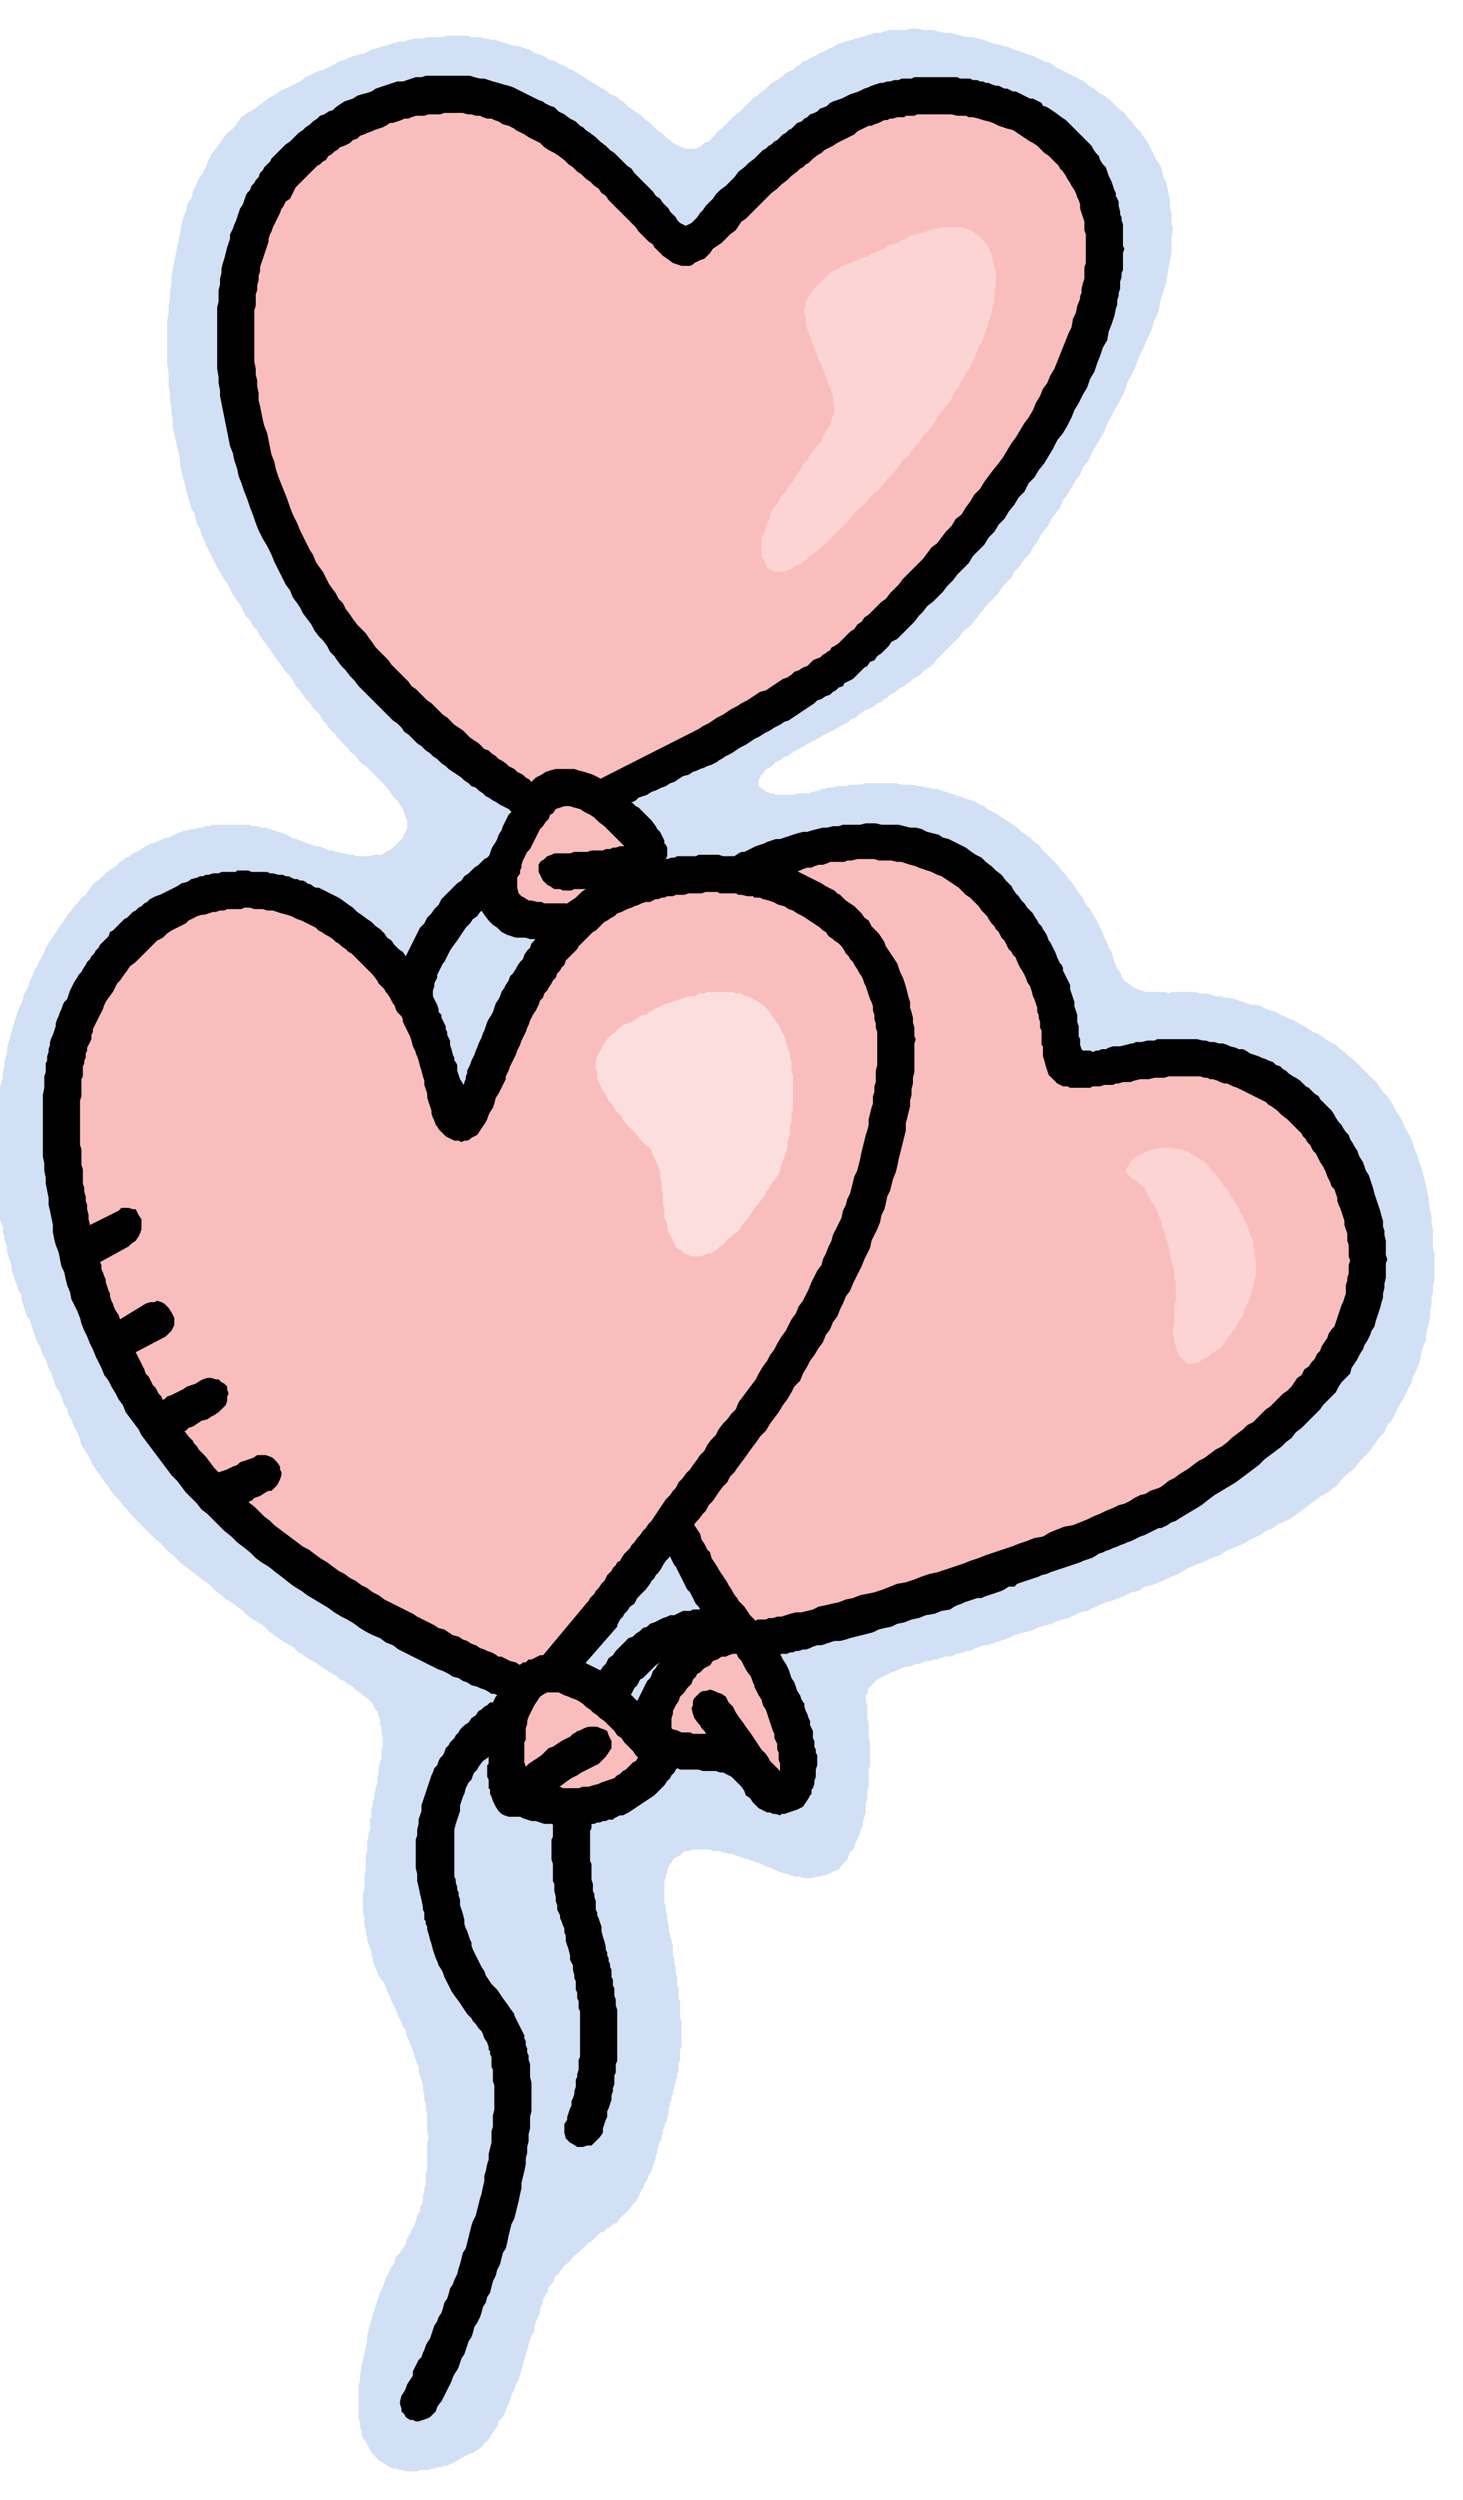 <svg xmlns="http://www.w3.org/2000/svg" width="162.218" height="277.069" fill-rule="evenodd" stroke-linecap="round" preserveAspectRatio="none" viewBox="0 0 1024 1749"><style>.pen1{stroke:none}.brush2{fill:#fabdbd}.brush3{fill:#000}.brush4{fill:#fcd4d4}</style><path d="m81 606 2-2 1-1 2-1 2-2 3-1 2-2 3-1 3-2 3-2 4-2 4-1 2-1 2-1 2-1h2l2-1 2-1 2-1 3-1 2-1h2l3-1h2l3-1h2l3-1h2l3-1h25l3 1h3l3 1h3l3 1 3 1 3 1 3 1 3 1 3 2 3 1 3 1 3 1 2 1 3 1 3 1h2l3 1 2 1 3 1h2l2 1h2l2 1h3l2 1h3l3 1h9l3-1h5l2-1 1-1 2-1 2-1 2-2 2-2 2-2 2-2 1-3 1-1 1-3v-5l-1-2-1-3-1-3-2-3-2-3-3-3-2-3-2-3-3-3-3-3-2-2-3-3-2-2-2-2-3-2-2-2-2-3-2-2-2-1-1-2-2-2-2-2-2-2-2-2-1-2-3-3-2-2-2-3-2-2-2-4-2-2-3-3-2-3-3-3-2-3-2-3-3-3-2-4-2-3-3-3-2-3-3-4-2-3-3-4-2-3-3-4-3-4-2-4-3-3-2-4-3-3-2-4-2-4-3-4-2-3-2-4-2-4-3-4-2-4-2-3-2-4-2-4-2-4-2-4-1-3-2-4-1-4-2-3-1-4-1-4-2-3-1-4-1-3-1-4-1-3-1-5-1-3-1-4-1-5v-4l-1-4-1-5-1-4-1-4-1-5v-5l-1-5v-4l-1-5v-5l-1-5v-10l-1-5v-31l1-5v-5l1-5v-5l1-5v-6l1-5 1-5 1-5 1-5 1-5 1-5 1-5 1-5 2-5 1-5 3-4 1-5 2-4 2-5 3-4 2-4 2-5 2-4 3-4 3-4 2-3 3-4 4-3 3-4 3-4 4-3 4-2 4-3 4-3 4-3 4-2 4-3 5-2 4-2 4-2 4-3 4-2 4-2 4-1 4-2 4-2 3-2 4-1 4-2 3-1 4-1 4-1 3-2 4-1 3-1 4-1 3-1 3-1 4-1h3l3-1 4-1h6l3-1h10l3-1h15l3 1h6l3 1h2l3 1h3l3 1 3 1 3 1 3 1h3l3 1 3 1 3 1 3 2 3 1 3 1 2 1 3 2 4 1 3 2 3 1 3 2 3 1 3 2 3 2 2 1 3 2 3 2 2 1 3 2 2 1 3 2 2 2 3 1 2 1 2 2 2 1 2 2 2 2 2 1 4 3 3 2 3 3 3 2 3 3 2 2 3 2 2 2 2 2 2 1 2 2 2 1 4 2 3 1h7l2-1 2-1 2-2 3-1 2-2 2-2 2-3 3-2 3-3 3-3 2-2 1-1 2-2 2-1 2-2 2-2 2-2 2-2 2-2 2-1 2-2 3-2 2-2 2-2 3-2 2-1 3-2 2-2 3-2 3-1 2-2 3-2 2-2 3-1 3-2 3-1 3-2 3-1 3-2 3-1 3-2 3-1 3-1 4-1 3-1 4-1 3-1 3-1 3-1h4l3-1 4-1h11l4-1h4l4 1h7l4 1 4 1h4l4 1 4 1 4 1h4l4 1 4 1 5 2 4 1 4 1 4 1 4 2 4 1 5 2 4 1 4 2 4 2 4 1 4 3 4 2 4 2 4 2 4 2 4 2 3 3 4 2 3 3 4 2 4 3 3 3 3 3 4 3 2 3 3 3 3 4 3 3 2 3 3 4 2 4 2 4 2 4 2 3 2 4 1 5 2 4 1 4 1 5 1 5v4l1 5v5l1 5-1 6v10l-1 6-1 5-1 6-1 6-2 6-2 6-1 7-3 6-2 7-3 6-3 7-3 6-2 6-3 6-3 6-2 6-3 6-3 5-3 6-3 5-2 6-3 5-3 5-3 5-2 5-4 5-2 5-3 4-3 5-3 5-3 4-2 5-3 4-3 4-2 4-3 4-3 4-2 4-3 4-2 4-3 3-3 4-2 3-3 3-2 4-3 3-3 3-2 3-2 3-3 3-2 2-3 3-2 3-2 2-2 3-2 2-2 3-2 2-3 2-2 2-1 2-2 2-2 2-2 2-2 2-3 3-3 3-3 3-2 3-3 2-3 2-3 3-3 2-2 1-2 2-2 1-2 2-2 1-2 1-2 2-2 1-2 1-2 2-2 1-2 2-3 1-2 2-2 1-2 1-3 1-2 2-2 1-2 2-3 1-2 2-2 1-2 1-2 1-3 2-2 1-2 1-2 1-2 1-2 1-3 2-2 1-2 1-2 1-2 1-3 2-4 2-3 2-3 2-3 1-2 2-3 1-2 2-1 1-1 1-3 1-1 2-2 2-1 2-1 2v3l1 2 2 1 2 2h1l2 1h2l2 1h12l3-1h8l3-1 4-1 2-1h2l2-1h4l3-1h6l3-1h7l3-1h23l3 1h8l3 1h3l3 1h2l4 1h2l3 1 3 1 3 1 3 1 3 1 3 1 3 1 3 1 3 1 3 2 3 1 2 2 4 2 2 1 3 2 3 2 3 2 3 2 3 2 3 3 3 2 3 2 3 3 3 2 3 4 3 3 3 3 2 2 3 3 2 3 3 3 2 3 2 2 2 3 2 3 2 3 2 2 1 3 2 3 2 2 1 2 1 2 2 3 1 2 1 2 1 2 1 2 1 2 1 3 1 2 1 2 1 3 2 3 1 4 1 3 1 2 1 3 2 2 1 3 1 2 2 2 2 1 2 2 2 1 2 1 3 1 3 1h14l2 1 2-1h16l4 1h5l3 1 3 1h3l3 1h3l4 1 3 1 3 1 3 1 3 1h4l3 1 3 2 4 1 3 1 3 2 3 1 4 2 3 1 3 2 4 2 3 2 3 2 3 1 3 2 3 2 3 2 4 2 3 3 3 2 2 2 4 3 2 2 3 3 3 3 3 3 3 3 3 3 2 3 2 3 3 3 2 3 2 3 2 4 2 3 3 5 1 3 2 4 2 3 2 5 1 4 2 4 1 4 2 5 1 4 1 4 1 4 1 5 1 4v4l1 5 1 4v4l1 5v13l1 5v17l-1 5v4l-1 4v5l-1 4v4l-1 5-1 4-1 4v4l-2 4-1 4-1 5-1 4-2 4-2 4-1 4-2 4-2 4-2 4-2 3-2 4-2 4-2 4-3 3-2 5-3 3-3 4-2 3-3 4-3 3-3 3-3 4-3 3-4 3-3 3-3 4-4 3-4 3-4 2-4 3-4 3-4 3-4 3-4 3-4 2-5 2-4 3-5 2-4 3-5 2-5 3-4 2-5 2-5 2-4 3-6 2-4 2-5 2-5 2-4 2-5 3-5 2-4 2-5 2-5 2-5 1-4 3-5 1-4 2-5 2-5 2-4 1-5 2-4 2-4 2-5 1-4 2-4 2-4 1-4 1-4 2-4 1-4 1-4 2-3 1-4 1-4 1-3 1-4 2-3 1-3 1-3 1-3 1-3 1h-3l-2 1-3 1-2 1-2 1h-3l-1 1h-2l-2 1h-2l-1 1-3 1h-4l-2 1h-2l-1 1h-3l-2 1h-3l-2 1-2 1h-3l-2 1-3 1h-2l-3 1-2 1-2 1-3 1-2 1-2 1-2 1-2 1-2 1-2 2-1 1-3 3-1 4-1 1v4l1 3v9l1 3v11l1 3v16l-1 3v12l-1 3v6l-1 3v6l-1 3-1 3v3l-1 2-1 3-1 3-1 2-1 2-1 3-1 2-2 2-1 2-1 3-3 3-3 4-3 1-2 1-2 1-2 1h-2l-3 1h-2l-3 1h-5l-3-1h-3l-3-1-3-1-4-1-3-1-4-2-3-1-4-2-3-1-3-1-3-1-3-1-3-1-3-1-2-1h-3l-2-1h-2l-3-1h-4l-2-1h-12l-3 1h-2l-2 1-2 2-2 1-2 1-1 1-1 2-1 1-1 2-1 2v2l-1 2v1l-1 3v15l1 3v3l1 3v3l1 4v3l1 3v2l1 2v2l1 2v7l1 2v4l1 2v5l1 2v6l1 2v7l1 2v12l1 2v18l-1 2v7l-1 2v6l-1 2v2l-1 2v2l-1 2v2l-1 2v2l-1 2v2l-1 2v2l-1 2v4l-1 2v2l-1 2-1 2v2l-1 1v2l-1 3v2l-1 1-1 2v2l-1 2v2l-1 2v2l-1 2-1 3-1 4-2 3-1 3-2 3-1 3-2 3-1 3-2 3-2 2-2 3-2 2-2 2-2 2-2 2-1 2-3 1-2 2-2 1-2 2-3 1-2 2-2 2-2 2-2 1-2 2-2 2-2 2-4 3-3 4-4 3-3 4-1 2-2 1-1 2-1 3-3 3-1 4-1 1-1 2-1 2v2l-1 2-1 2v2l-1 3-1 2-1 3-1 3v3l-2 3-1 3-1 3-1 4-1 3-1 4-1 3-1 4-1 3-1 4-2 3-1 4-2 3-1 4-1 3-2 4-1 3-2 3-2 2-1 4-2 2-2 3-1 2-2 3-2 1-2 3-3 2-3 2-3 1-4 2-3 2-4 2-2 1-2 1h-2l-2 1h-3l-2 1h-2l-2 1h-6l-2 1h-8l-2-1h-2l-3-1h-2l-2-1-2-1-1-1-2-1-3-2-3-3-2-2-1-2-1-2-1-2-1-2-2-2-1-3v-2l-1-3v-3l-1-3v-23l1-4v-4l1-5 1-5 1-4 1-5 1-4v-4l1-4 1-4 1-3 1-4 1-3 1-3 1-3 1-3 1-3 1-2 1-2 1-3 1-3 1-2 1-2 1-2 1-2 1-1 1-2 1-4 3-3 2-3 2-3 1-4 2-3 1-3 2-3 1-3 1-4 1-2 1-1v-3l1-1 1-3v-4l1-2v-3l1-3v-8l1-3v-18l1-3-1-5v-12l-1-4v-3l-1-3v-4l-1-3v-3l-1-4-1-3-1-3v-3l-1-2-1-3-1-3-1-3-1-3-1-2-1-3-1-2-1-3v-2l-2-2-1-3-1-2-1-2-1-3-1-2-1-2-1-2-1-2-1-3-1-2-1-2-1-3-1-2-1-2-2-2-1-2-1-2-1-3-1-2-1-3v-2l-1-2v-2l-1-3-1-3-1-2v-3l-1-3v-2l-1-3v-6l-1-3v-13l1-3v-10l1-4v-10l1-3v-7l1-3v-3l1-2v-7l1-2v-6l1-2v-3l1-2v-3l1-3v-2l1-2v-5l1-2v-5l1-2v-2l1-1v-7l1-2v-6l-1-4v-3l-1-3v-3l-1-3-1-3-2-2-1-3-2-2-2-2-3-2-2-2-2-1-1-1-2-2-2-1-2-1-2-2-3-1-2-2-3-2-2-1-3-2-3-2-3-2-3-2-4-2-2-2-4-2-3-3-3-2-4-2-4-3-3-2-4-3-3-3-4-3-4-2-4-3-3-3-4-3-4-3-4-2-3-3-4-3-4-4-4-3-4-3-4-3-4-3-4-3-3-3-4-4-4-3-3-4-4-3-4-4-3-3-3-3-3-3-4-4-3-4-3-3-3-4-3-3-3-4-2-3-3-4-2-3-3-4-2-3-2-4-2-4-2-3-2-3-1-4-1-3-2-4-2-4-1-3-2-3-1-4-2-3-1-3-1-3-2-4-2-3-1-3-1-3-1-3-2-4-1-3-1-3-2-3-1-3-1-3-2-3-1-3-1-3-1-3-1-3-1-3-2-3-1-3-1-3-1-3-1-3v-3l-2-3-1-3-1-3-1-3-1-3-1-3v-3l-1-3-1-3-1-3v-3l-1-3-1-3v-2l-1-3v-3l-1-3-1-3v-92l1-4 1-3v-4l1-4v-3l1-3 1-4v-3l1-4 1-3 1-4 1-3 1-4 1-3 1-3 1-3 2-4 1-3 1-4 2-3 1-3 1-3 2-4 1-3 2-3 1-3 2-3 2-4 1-3 2-3 2-3 2-3 2-3 2-3 2-3 2-3 2-3 2-2 2-3 3-3 2-3 3-2 2-3 2-3 3-3 3-2 2-2 3-3 3-2 3-2z" class="pen1" style="fill:#d1e0f5"/><path d="m552 1253-41-25-48-5-7-27 46-54 5-13-37-62 91-136v-1h1v-2l2-1 1-3 2-3 1-3 3-3 1-2 1-2 1-2 1-3 1-2 2-2 1-2 1-3 1-3 2-2 1-3 2-2 1-4 2-2 1-3 2-3 1-3 2-3 1-3 1-3 1-4 2-3 1-3 2-3 1-4 1-3 2-3 1-3 1-4 1-3 1-3 2-3 1-4 1-4 1-3 1-3v-4l1-3 1-3 1-4v-3l1-3v-3l1-3v-9l1-3-1-3v-22l-1-3v-9l-1-3v-3l-1-3v-6l-1-4-1-3v-3l-1-3v-3l-1-3v-3l-1-3-1-3-1-2-1-3-1-3-1-3-1-3-1-2-1-3-2-2-1-3-1-3-2-2-1-3-2-2-1-2-2-3-2-2-1-3-2-2-2-2-2-2-2-2-2-2-2-2-2-2-3-1-2-2-3-2-2-1-3-2-2-1-3-2-3-1-3-1-3-1-3-1-3-1-3-1h-3l-2-15 1-1h1l2-1 3-1h3l2-1h1l2-1h5l2-1h2l3-1h2l3-1 2-1h6l3-1h6l3-1h13l3-1h25l3 1h7l3 1 3 1 4 1h2l4 1 3 1 3 1 2 1 3 1 3 1 3 2 2 1 2 2 3 1 3 2 2 2 2 2 2 2 2 3 2 2 2 2 2 3 2 2 1 2 2 2 1 3 2 3 1 2 2 2 2 2 1 3 2 3 1 2 1 2 2 3 1 2 2 3 1 2 1 2 1 2 1 3 1 2 1 3 1 2 1 2 1 2 1 3 1 2 1 2 1 2 1 2v2l1 2 1 2 1 2v2l1 2v1l1 3 1 3 1 3 1 2 1 3v5l1 2v1l1 2v1l16 21 68-9h3l2 1h3l4 1h2l2 1h2l2 1 2 1h3l2 1 3 1 3 1 2 1 4 1 3 1 2 1 3 1 3 2 4 2 3 1 3 2 3 1 3 2 3 2 3 2 3 2 3 2 3 2 3 2 3 3 3 2 3 3 3 3 2 2 3 3 2 3 3 4 2 3 3 3 2 4 2 3 2 4 2 4 1 4 2 4 1 4 2 5 1 4 1 4 1 5 1 5v6l1 5v11l-1 5v6l-1 5-1 5-1 5-2 6-1 5-2 5-2 4-2 5-2 5-2 5-3 4-2 4-3 5-3 5-3 4-3 4-3 4-3 4-4 4-3 4-3 3-4 4-4 4-3 3-4 3-3 4-4 3-4 3-4 4-3 3-4 3-4 2-4 3-3 3-4 2-3 3-4 2-4 3-3 2-4 2-3 2-3 2-3 2-3 2-3 1-3 2-3 2-2 1-3 1-2 1-3 1-2 1-2 1-1 1-3 2-2 1-1 1h-1l-227 75-39 15 21 52 9 36-7 12z" class="pen1 brush2"/><path d="m968 854-1-3-1-4-1-3-1-3-1-3-1-3-1-4-1-3-1-3-1-3-2-3-1-3-1-3-2-3-1-2-1-3-2-3-1-2-2-3-1-3-2-2-2-3-1-2-2-2-2-3-1-2-2-3-2-2-2-2-2-2-2-2-1-2-3-2-2-2-2-2-2-1-2-2-2-2-3-2-2-1-3-2-2-2-2-1-2-2-3-1-2-2-3-1-2-1-3-1-2-1-3-1-3-1-3-2-2-1h-3l-2-1-4-1-2-1-3-1h-3l-3-1h-3l-3-1h-2l-4-1h-28l-2 1h-5l-4 1h-4l-2 1h-1l-4 1-4 1h-5l-3 1-2 1h-3l-2 1h-2l-2 1-2-1h-5l-1-1-1-3v-4l-1-2v-7l-1-3v-5l-1-3-1-3v-3l-1-3-1-3-1-3v-3l-1-2-1-2-1-2-1-2-1-2v-2l-1-2-1-1-1-2-1-2-1-3-1-2-1-2-1-2-1-2-1-1-1-3-1-2-2-3-1-2-2-2-1-2-2-3-1-2-2-2-2-2-2-3-2-2-2-3-2-2-2-3-1-2-4-4-3-4-4-3-3-3-4-3-3-3-4-2-3-2-4-3-4-2-4-2-4-2-4-1-3-2-4-1-4-1-4-2-4-1h-4l-4-1-4-1h-12l-4-1h-7l-4 1h-12l-3 1h-4l-4 1h-3l-4 1-4 1-3 1h-3l-4 1-3 1-3 1-3 1-3 1h-3l-3 1-3 1-2 1-3 1-3 1-2 1-2 1-2 1-2 1h-2l-2 1-3 2-3 1-2 1-1 1 18 20 1-1h2l2-1 3-1 3-2 3-2h2l2-1 2-1h3l2-1 2-1 2-1h2l3-1 2-1 3-1h3l2-1 3-1h3l3-1 2-1h10l2-1h3l4-1h12l3 1h9l4 1h3l3 1 3 1 4 1 2 1 3 1 3 1 3 1 4 2 3 1 3 2 3 2 3 2 3 2 2 2 3 3 3 2 3 3 3 3 2 3 2 2 2 2 1 2 2 3 2 2 1 2 2 2 1 2 1 2 2 2 1 2 1 2 1 2 2 2 1 2 2 2 1 3 2 4 2 3 2 4 1 3 2 3 1 3 1 4 1 2 1 3 1 3v3l1 2v2l1 3v4l1 2v10l1 1v7l1 3 1 4 1 3 1 3 2 2 3 3 1 1 2 1 2 1h3l2 1h14l2-1h5l3-1h6l2-1h2l3-1h5l3-1 4-1h6l4-1h7l3-1h22l3 1h2l2 1h2l3 1 2 1 3 1h2l2 1 2 1 3 1 2 1 2 1 2 1 2 1 2 1 2 1 2 1 2 1 2 1 2 1 2 2 2 1 4 3 3 3 4 3 4 4 3 3 3 3 1 2 2 2 1 2 2 2 1 2 1 2 2 2 1 2 1 2 1 2 2 3 1 2 1 2 1 3 1 2 1 2 1 3 2 2 1 3 1 3v2l1 3 1 2 1 3 1 3 1 3v3l1 3 1 3v5l1 3v8l1 3-1 3v6l-1 3v2l-1 3v6l-1 3-1 3-1 2-1 3-1 3-1 3-1 3-1 3-2 2-2 3-1 3-2 3-2 3-1 3-2 2-2 4-2 2-2 3-3 2-2 4-3 2-2 3-2 3-3 3-3 2-3 3-3 3-3 3-3 2-3 3-3 3-3 3-4 2-3 3-4 3-4 3-3 3-4 3-4 2-4 3-4 3-4 2-4 3-4 3-5 3-4 3-4 2-5 4-2 1-3 1-3 1-3 2-4 1-4 2-3 2-4 2-4 1-4 2-5 2-4 2-5 2-4 2-5 2-5 2-6 1-5 2-5 2-5 3-6 1-5 2-6 2-5 2-6 2-6 2-6 2-5 2-6 2-5 2-6 2-6 2-6 2-5 1-6 2-5 2-6 2-6 1-5 2-5 2-6 2-5 1-5 1-5 2-5 1-5 2-5 1-4 1-5 1-4 2-4 1-4 1h-4l-4 1-3 1-3 1h-3l-3 1h-3l-2 1h-6l-1 1-2-2-2-2-2-3-2-3-2-2-2-2-1-2-1-1-2-3-1-2-2-3-1-2-2-3-2-3-2-3-1-2-2-3-2-3-1-4-2-2-2-4-2-3-1-4-2-3-2-3-1-3-2-3-1-4-23 11 1 3 1 2 1 4 2 3 1 3 3 4 1 2 1 2 1 2 1 2 1 1 1 2 1 2 1 2 1 2 1 2 1 2 1 2 1 2 2 2 1 2 1 2 1 2 1 2 2 2 1 2h-5l-2 1h-5l-2 1-2 1-2 1h-3l-2 1-3 1-2 1-2 1-2 1-3 1-2 2-3 1-2 2-3 2-2 2-3 1-2 2-3 3-2 2-2 2-2 3-3 2-2 4-2 2-2 3-2 3-2 4-2 3-1 2-2 3-1 3-2 2-1 3-1 3-1 3-1 3-1 3-1 2-1 3-2 3-1 3v3l-1 3-1 2-1 3-1 3v3l-1 2v3l-1 3v3l-1 3v2l-1 3v3l-1 3v8l-1 3v2l-1 2v13l-1 2v14l1 3v12l1 2v5l1 4v3l1 3v3l1 2 1 2v2l1 2 1 3 1 2v3l1 2v4l1 3 1 3 1 4v3l1 2 1 2v3l1 4v2l1 2v6l1 2v4l1 2v5l1 2v32l-1 2v7l-1 3v2l-1 2v5l-1 3v2l-1 3-1 2v3l-1 2-1 3-1 3v2l-2 3v6l1 4 1 1 2 2 2 1 3 2h4l3-1h3l2-2 2-2 2-2 2-3v-3l1-3 1-3 1-2v-4l1-2 1-3 1-3v-3l1-3v-2l1-3v-6l1-2v-6l1-2v-36l-1-3v-4l-1-3v-5l-1-2v-4l-1-2v-5l-1-2v-2l-1-2v-2l-1-2v-2l-1-2v-2l-1-4-1-3-1-4v-3l-1-3-1-3-1-2v-2l-1-2v-6l-1-3v-2l-1-2v-5l-1-3v-11l-1-2v-21l1-2v-7l1-2v-10l1-2v-5l1-3v-2l1-3v-2l1-3v-3l1-2 1-3 1-2v-3l1-2 1-3 1-2 1-3 1-2 1-3 1-3 1-2 1-3 1-3 1-2 1-3 2-2 1-2 2-3 1-2 2-2 1-2 1-2 2-2 1-2 1-2 2-1 3-3 3-3 3-3 3-2-2 2-1 2-2 2-1 3-1 2-2 2-1 2-1 2-1 2-1 2-1 2-1 2-1 2v2l-1 2v2l-1 3-1 3v10l1 3 1 3 2 3 1 2 1 2 2 2 2 2 2 1 2 2 3 1 3 2h2l4 1h1l2 1h2l2 1h13l3 1h9l3 1h2l2 1 2 1 2 1 2 2 3 3 2 2 2 3 1 3 3 2 2 3 3 3 1 1 2 1 2 1 2 1h2l2 1h2l3 1 1-1 1-1 1-1v-10l-1-2-1-3v-3l-1-2-1-2-1-3-1-1-1-2-1-2-1-2-2-2-2-2-2-3-2-2-2-2-3-2-3-2-3-2-3-1h-2l-2-1h-1l-3-1-2-1h-6l-3-1h-14l-2-1h-6l-2-1-3-1h-1l-1-1v-7l1-3v-2l1-2 1-2 2-3 1-3 3-3 2-3 3-3 1-3 2-2 1-2 2-1 3-3 4-2 2-3 3-1 3-2h3l2-1 3-1h3l3 1h3l2 1h12l3-1h6l2-1h4l2-1h2l2-1h2l3-1h2l3-1 2-1 3-1h3l3-1 3-1 3-1h4l4-1 3-1 4-1 4-1 4-1 4-1 4-2 4-1 5-1 4-2 5-1 5-2 5-1 5-2 6-1 5-2 6-1 3-2 2-1 3-1 2-1 3-1 3-1 3-1h3l2-1 3-1 3-1 3-1 3-1 2-1 3-2h4l2-2 3-1 3-1 3-1 3-1 3-1 2-1 4-1 2-1 3-1 3-1 3-1 3-1 3-1 3-1 3-1 2-1 3-1 3-1 2-1 3-2 3-1 2-1 3-1 2-1 3-1 2-1 3-1 2-1 3-1 2-1 2-1 2-1 3-1 2-1 2-1 2-1 2-1 2-1h2l4-2 3-2 3-1 3-2 5-3 5-3 5-3 5-4 4-3 5-3 5-3 5-3 4-3 4-3 4-3 4-3 4-4 4-3 4-3 4-3 3-3 4-3 3-4 4-3 3-3 3-3 3-3 4-4 2-3 3-3 3-3 3-3 2-4 2-3 3-3 3-3 1-4 2-3 2-3 2-4 2-3 1-3 2-3 2-4 1-3 2-3 1-4 1-3 1-3 1-3 1-4 1-3v-3l1-4v-3l1-4v-10l1-3-1-3v-10l-1-4v-3l-1-3v-4z" class="pen1 brush3"/><path d="m462 1232-46-56-21-8 118-159v-1l1-2 2-3 1-1 1-2 1-2 2-2 1-2 2-2 1-3 2-2 1-3 2-3 2-3 2-2 2-4 2-3 2-3 2-3 2-4 2-4 2-3 2-4 2-4 3-3 2-4 3-4 2-4 2-4 2-4 2-4 2-4 2-4 3-4 2-4 2-4 2-4 2-4 2-4 2-4 2-4 2-3 2-4 2-4 1-4 2-4 2-3 1-4 2-4 1-3 1-3 1-4 1-3 1-3 1-3 1-3v-3l1-3 1-2v-8l1-3v-3l1-3v-4l1-2v-4l1-3v-3l1-3v-3l1-3v-4l1-3v-4l1-3v-11l1-4v-3l1-3v-15l-1-3v-14l-1-4-1-4v-3l-1-4v-3l-1-4-1-3-1-4-2-3-1-3-2-3-1-4-2-3-2-3-1-2-3-3-2-4-3-3-2-2-3-4-3-2-3-3-3-2-4-2-3-3-4-2-3-2-5-2-4-2-4-2-5-1-94-6-4-23-30-32 135-66v-1l1-1 2-1 3-2 2-1 1-1 2-2 3-1 2-2 2-2 3-1 3-2 2-2 3-2 3-3 3-2 3-3 3-3 4-2 3-3 3-3 4-3 4-3 4-3 3-4 4-3 4-3 4-3 4-4 4-4 3-4 4-4 4-4 4-4 4-4 4-4 4-4 4-5 4-4 3-4 4-5 3-5 4-4 4-5 3-5 3-5 3-5 4-4 3-6 3-5 3-5 3-5 3-5 2-6 2-5 3-5 2-6 2-5 2-5 2-5 1-6 2-5 1-5 2-6 2-5 1-5 2-4 1-5 2-5 1-4 1-4 2-5 1-4 2-4 1-4 2-3 1-4 1-4 1-4 1-3 1-4 1-4v-3l1-3 1-3 1-4v-3l1-2v-18l-1-3v-2l-2-3v-3l-1-2-1-3-2-2-1-3-2-3-1-2-3-3-2-2-2-3-2-2-3-3-3-2-3-2-3-3-3-2-4-3-4-2-3-3-5-2-4-3-5-3-5-2-5-3-5-2-6-3-5-3h-27l-1 1h-7l-2 1h-7l-2 1h-3l-2 1h-3l-2 1h-3l-3 1h-2l-3 1h-2l-3 1h-3l-2 1-3 1-2 1-3 1-2 1h-3l-3 1-2 1-3 1-2 2-3 1-3 1-2 1-2 1-3 1-2 2-2 2-3 1-2 2-2 1-2 2-2 1-2 2-2 1-2 2-2 2-2 2-2 1-3 2-2 1-2 2-2 1-1 2-4 3-4 3-3 3-4 2-4 3-3 3-3 2-3 3-3 2-2 3-3 2-3 2-2 2-2 2-3 1-2 2-1 2-2 1-3 2-1 2-2 1v1l-49-41-1-1-3-2-2-3-2-1-3-3-3-2-1-2-2-1-2-1-2-2-2-2-2-1-2-1-2-2-3-2-2-1-2-2-2-1-3-2-2-1-3-2-3-1-3-2-2-2-3-2-3-1-3-2-3-1-3-1-4-1-3-2-3-1-3-1-4-1-3-1-3-2h-3l-4-1-3-1-4-1-3-1h-8l-3-1h-14l-4 1h-4l-3 1h-4l-4 1-3 1-4 1-3 2-4 1-4 1-3 1-4 2-3 1-3 2-4 2-3 2-3 2-3 2-3 2-3 2-3 3-3 3-3 2-2 2-3 3-3 2-2 3-3 3-2 3-2 3-3 2-2 4-2 3-2 3-2 3-2 3-2 4-1 3-2 3-2 3-2 4-1 3-1 4-2 3-1 3-1 4-2 4-1 3-1 4v3l-1 4-1 4-1 3v4l-1 4v3l-1 4v26l1 4v7l1 4 1 4 1 4v3l1 4 1 4 1 4 1 4 1 4 1 4 1 5 1 4 1 5 2 4 1 5 1 4 2 5 1 5 2 5 2 5 1 4 2 5 2 6 1 4 2 5 2 6 3 5 2 4 2 6 2 5 2 5 2 5 3 5 2 5 3 5 2 5 3 5 2 4 3 5 3 5 2 5 3 5 4 4 2 5 3 4 3 5 4 5 3 4 3 4 3 4 4 5 3 3 4 4 3 4 5 4 3 3 4 4 4 3 4 4 4 3 4 3 4 2 4 3 4 3 5 2 4 3 5 2 43 32-26 48 14 32 36-1-71 133-17-13-29-80-1-1-2-3-1-2-2-2-2-3-1-2-3-3-3-3-3-3-3-3-2-2-1-1-3-2-1-1-2-2-2-1-2-2-2-1-3-2-3-1-2-2-3-1-3-2-2-1-3-1-3-1-3-1-3-1-4-1-3-1-3-1-4-1h-7l-4-1-3-1h-21l-4 1-5 1h-5l-4 1-5 1-5 1-4 2-6 1-4 2-6 1-5 2-5 3-4 2-5 2-4 3-4 3-3 3-4 3-4 3-3 4-3 4-3 3-2 4-3 4-2 4-3 4-2 4-2 4-2 4-2 5-1 4-2 4-1 5-2 4-1 5-1 5-1 4-1 4v5l-1 5v5l-1 4-1 4v9l-1 4v31l1 4v9l1 3v8l1 2v4l1 3v5h1v3l1 3v2l1 2v2l1 2v2l1 2 1 3 1 3 1 2 1 3 1 3 1 3 1 4 1 3 1 3 2 4 1 4 1 3 1 4 2 4 1 4 2 4 1 4 2 4 2 4 1 5 2 4 2 4 1 4 3 4 2 4 2 5 1 4 2 4 2 4 3 4 2 4 2 5 2 4 3 4 2 4 3 4 2 3 3 5 2 3 3 4 2 3 3 4 3 3 2 4 3 3 3 3 3 3 3 3 3 3 3 2 3 3 3 2 3 3 3 2 2 3 4 2 2 2 3 3 3 2 3 2 3 2 3 2 3 2 3 2 3 2 3 3 2 2 3 2 3 1 3 2 2 2 3 2 2 2 3 2 3 1 2 2 3 2 3 1 2 2 3 2 2 1 3 2 2 1 2 2 2 1 3 1 2 1 2 2 2 1 2 2 3 1 2 1 2 1 2 2 1 1 2 1 2 1 2 1 3 2 4 2 3 2 3 1 2 2 3 1 2 2 2 1 2 1 2 2 2 1 3 2 2 1 2 1 3 1 4 2 2 1 3 1 4 1 3 1 3 1 3 2 3 1 4 1 2 1 3 1h3l3 1 3 1 2 1h2l3 1 1 1h4l1 1 2 1h1l-12 48h-1l-1 4v1l-1 2v11l1 2 1 3 2 2 2 3 3 2 3 2 2 1 1 1h2l3 1 2 1h2l2 1 3 1h2l3 1h2l3 1h7l2 1h7l2 1h14l40-35z" class="pen1 brush2"/><path d="m641 727-1-2v-6l-1-4v-3l-1-4-1-3v-4l-1-3-1-4-1-4-1-3-1-3-2-4-1-3-1-3-2-3-2-3-2-3-2-3-1-3-2-3-2-3-3-3-2-2-2-4-3-2-2-3-2-2-3-3-3-2-3-2-2-2-2-2-2-1-2-2-2-1-4-2-3-2-2-1-2-1-2-1-2-1-2-1-2-1-2-1-2-1-2-1-2-1h-2l-2-1-3-1h-2l-2-1h-2l-2-2h-2l-3-1h-2l-2-1h-6l-3-1h-2l-3-1h-11l-3-1h-14l-2 1h-13l-2 1h-2l-3 1h-3l-2 1h-2l-3 1h-2l-2 1h-3l-2 1-4 1-3 1-3 1-3 1-3 1-3 1-3 2-3 1-3 1-2 2-3 2-2 2-3 1-3 2-2 2-2 2-3 2-3 2-2 2-2 2-2 2-2 2-3 3-2 3-2 2-2 2-2 2-2 3-2 3-2 2-1 3-2 2-2 3-1 3-2 2-2 3-1 2-2 3-2 2-1 3-2 3-1 2-2 3-1 3-1 2-2 3-1 3-1 3-1 2-2 3-1 2-1 3-1 3-1 2-1 3-1 2-1 2-1 3-1 2-1 3-1 2-1 2-1 3-1 2-1 2v2l-1 2v2l-1 2v1l-1 1v-1l-2-3-1-3-1-3v-4l-1-2-1-1v-2l-1-2-1-4-1-3v-3l-1-2-1-2v-2l-1-2v-2l-1-2-1-2-1-2v-2l-2-2v-2l-1-3-1-2-1-2-1-2v-4l1-3v-2l1-2 1-2v-2l1-2 1-2 1-2 1-2 1-1 2-4 2-4 2-3 3-4 2-3 2-3 2-3 3-3 2-3 3-2 2-3 3-2 2-2 2-2 2-3 2-2 2-1 2-2 3-2 3-2 1-1h1v-4l1-2v-11l-1-3v-2l-1-2-1-2-2-2h-1l-2 1-3 2h-1l-2 2-2 1-3 3-2 1-2 2-2 2-3 2-2 2-2 2-3 2-2 3-3 2-3 3-2 2-3 3-3 3-2 4-3 3-2 3-3 3-2 4-2 2-1 1-1 2-1 2-1 2-1 2-1 2-1 2-1 2-1 2-1 2-1 2-2-3-3-2-3-3-2-3-3-2-2-3-3-3-3-2-3-3-3-2-4-3-3-2-3-3-3-2-4-3-3-2-2-1-2-1-2-1-2-1-2-1-2-1-2-1h-2l-2-1-1-1-3-1-1-1-2-1h-2l-2-1h-2l-2-1-2-1h-2l-2-1h-3l-4-1h-2l-2-1h-11l-2-1h-8l-1 1h-10l-2 1h-4l-3 1h-2l-2 1h-2l-2 1-4 1-3 2-4 1-3 2-4 2-4 2-2 1-2 1-3 1-2 1-2 1-2 2-2 1-2 2-2 1-2 2-2 1-2 2-2 2-2 1-2 2-2 2-2 2-2 2-2 1-1 3-2 2-2 2-2 2-1 2-2 2-1 2-2 2-1 2-2 2-1 2-2 3-1 2-2 2-1 2-2 3-1 2-1 2-1 2-1 3-1 3-2 2-1 2-1 3-1 2-1 3-1 2-1 3v2l-1 3-1 3-1 2-1 3v2l-1 3v2l-1 3v3l-1 2v6l-1 3v8l-1 5v43l1 5v5l1 5v4l1 5 1 5v5l1 4 1 5 1 5v5l1 5 1 4 2 5 1 5 1 5 2 4 1 5 1 4 2 5 1 5 2 4 2 4 2 5 1 4 2 5 2 4 2 5 2 4 2 5 2 4 2 4 2 5 3 4 2 4 3 5 2 4 3 4 2 5 3 4 3 4 3 4 2 4 3 4 3 4 3 4 3 4 3 4 3 4 3 4 4 4 3 4 3 4 4 4 4 4 3 4 4 3 5 5 3 3 4 4 5 4 4 4 4 3 5 4 4 4 4 3 5 3 5 4 4 3 5 4 4 3 5 3 4 3 5 3 5 3 5 3 4 3 5 3 4 2 5 3 4 3 5 3 4 2 5 2 4 3 5 2 4 3 4 2 4 2 4 2 4 2 4 2 4 2 4 2 3 1 4 2 3 2 4 1 3 2 3 1 3 2 4 1 2 1 3 1 2 1 3 2h2l2 1 2 1 2 1 3 1 3 1 2 1 1 1 9-25h-1l-1-1-2-1h-2l-3-2-4-1-2-1-2-1-2-1h-2l-3-2-2-1-3-1-2-1-3-1-3-2-3-1-3-2-3-1-3-2-4-1-3-2-3-2-4-1-3-2-4-2-4-2-4-2-3-2-4-2-4-2-4-2-4-2-4-2-4-3-4-2-4-3-4-2-4-3-4-2-4-3-4-2-4-3-4-3-5-3-4-3-4-3-4-2-4-3-4-3-4-3-4-3-4-3-3-3-4-3-4-4-3-3-4-3 1-1h1l2-2 3-1 2-1 3-2 2-1h2l2-2 2-2 1-2 1-2 1-3v-2l-1-2v-2l-2-3-1-1-2-2-2-1-3-1h-6l-3 2-3 1-3 1-3 1-2 2-3 1-4 2-3 1-3 1-3-3-3-4-3-4-3-3-2-2-1-2-2-2-1-2-3-3-3-4h1l2-2 3-1 3-2 3-2 4-1 3-2 2-1 3-2 3-3 2-2 1-3v-3l1-2-1-3v-2l-2-2-2-1-2-2h-2l-3-1h-3l-3 1-2 1-3 2-3 1-3 1-3 2-2 1-2 1-2 1-2 1-3 1-2 2h-1v1l-1-3-2-2-1-2-1-2-2-2-1-2-1-2-1-2-2-2-1-3-1-2-1-2-1-2-1-2-1-2-1-2 21-11 2-2 2-2 1-2 1-2v-5l-1-2-1-2-2-3-1-1-2-2-2-1-3-1-2 1h-3l-3 1-18 11-1-3-2-3-1-2-1-3-1-2-1-3v-2l-1-2-1-3-1-3v-2l-1-2-1-3-1-2v-3l-1-2 20-11 2-2 3-2 2-3 1-2 1-3v-7l-2-3-1-2-1-2h-2l-3-1h-5l-2 2-20 10-1-4v-3l-1-4v-3l-1-3v-3l-1-3v-3l-1-3v-10l-1-3v-11l-1-3v-31l1-3v-12l1-2v-7l1-2v-2l1-2v-3l1-2v-2l1-2 1-2 1-2v-3l1-2v-2l1-2 1-2 1-2 1-2 1-2 1-2 1-2 1-3 1-2 2-3 3-4 1-2 1-2 1-2 2-2 2-3 3-4 2-3 4-3 3-3 3-3 3-3 3-3 3-3 4-2 3-3 3-2 2-1 2-1 2-1 2-1 2-1 2-2 2-1 2-1 2-1 3-1h2l3-1 3-1h2l3-1h3l2-1h10l2-1h4l3 1h6l3 1h4l3 1 3 1 4 1 3 1 4 2 3 1 4 2 2 1 2 1 2 1 2 2 2 1 3 2 2 1 3 2 2 2 2 1 2 2 3 2 2 2 2 1 2 2 2 2 2 2 2 2 2 2 2 2 3 3 3 4 1 2 2 2 2 2 1 2 1 1 2 3 1 2 1 2 1 1 1 3 1 2 2 2 1 1 1 2v2l1 2 1 2 1 2 1 2 1 2 1 3 1 4 1 2 1 2v1l1 2 1 3 1 4 1 3 1 4 1 3v3l1 3 1 3v3l1 3 1 3 1 3v2l1 3 1 2 1 3 1 1 1 2 2 2 2 2 1 1 2 1 2 1 2 1h3l2 1 2-1h2l2-1 1-1 2-1 2-1 2-3 2-3 2-3 1-2 1-3 1-2 2-3 1-3 1-4 2-3 1-2 1-2 1-2 1-2 1-2v-2l1-2 1-2 1-3 1-2 1-2 1-2 1-2 1-3 1-2 1-2 1-3 1-2 1-2 1-2 1-3 1-2 1-3 1-2 1-2 2-3 1-2 1-2 1-3 2-2 1-3 2-2 1-2 2-3 1-2 2-2 1-3 2-2 1-2 2-2 1-3 2-2 2-2 2-2 2-2 1-2 2-2 2-2 2-2 2-2 2-2 2-1 2-2 2-2 2-2 2-1 3-2 2-1 2-2 3-1 2-1 2-1 3-1 2-1 3-1 2-1 3-1h3l2-1 2-1h2l2-1h2l2-1h4l2-1h6l3-1h9l3-1h8l2 1h11l2 1h2l4 1h4l1 1h4l2 1 4 1 3 1 4 2 4 1 3 2 3 1 3 2 4 2 3 2 3 2 3 2 3 2 2 2 2 1 2 3 3 2 1 1 3 2 2 2 2 3 1 2 2 2 1 2 2 2 1 2 2 3 1 2 2 3 1 2 1 3 1 2 1 3 1 3 1 3 1 2 1 3v3l1 3v3l1 3v3l1 3v23l-1 4v8l-1 3v4l-1 3v5l-1 3-1 4-1 4v4l-1 4-1 3-1 4-1 4-1 4-1 5-1 4-1 4-2 4-1 4-1 4-1 4-2 4-1 4-2 4-1 5-2 4-2 4-2 4-1 4-2 4-2 5-2 4-1 4-3 4-2 4-2 4-2 5-2 4-2 4-3 4-2 5-3 4-2 4-2 4-3 4-3 5-2 4-3 4-2 4-3 4-3 5-2 4-3 4-3 4-3 4-3 4-2 5-3 3-3 4-3 3-3 4-2 4-3 3-3 4-2 4-3 3-2 3-3 4-2 3-3 3-2 3-3 3-2 4-2 2-2 3-3 3-2 3-2 3-2 3-2 3-2 3-2 2-2 3-2 2-2 3-2 2-2 3-2 2-1 2-2 2-2 2-2 3-1 2-2 1-1 2-2 2-1 2-3 3-2 4-2 2-2 3-2 2-1 2-2 2-1 1-1 2-1 1 21 17v-1l1-2 1-2 2-2 1-2 2-2 2-3 3-2 2-4 3-3 3-3 3-4 1-2 2-2 1-2 2-2 2-3 1-2 2-3 2-2 2-3 2-2 2-3 2-2 2-3 2-3 3-3 2-3 2-3 2-2 3-4 2-2 2-4 3-3 2-3 2-3 3-4 3-3 2-4 3-3 2-3 3-4 3-4 2-3 3-4 3-4 2-3 4-4 3-5 3-4 3-4 3-5 3-4 3-5 2-4 4-4 2-5 3-5 2-4 3-4 3-5 3-4 2-5 3-4 2-5 3-4 2-5 2-4 2-5 3-4 2-5 2-4 2-4 2-4 2-5 2-4 2-4 1-5 2-4 2-4 2-5 1-5 2-4 1-4 1-5 2-4 1-4 1-4 2-5 1-4 1-5 1-4 1-4 1-4 1-4 1-4v-5l1-4 1-4 1-4v-4l1-4v-4l1-4v-4l1-4v-20l1-3z" class="pen1 brush3"/><path d="m411 1121-35 42 22 14 34-39-6-17h-15zm52 102h-12l-1 1-1 2-2 3-2 3-2 1-1 1-2 2-2 2-2 1-2 2-2 1-2 2-3 1-3 1-3 1-2 1-4 1-3 1h-4l-3 1h-11l-2-1h-5l-3-1h-2l-2-1h-3l-2-1-3-1h-3l-2-1-9 25h3l3 1 2 1 3 1 3 1h3l3 1 3 1h5l3 1h10l3 1 2-1h2l3-1h7l2-1h2l2-1h2l2-1h3l1-1 2-1 2-1h2l4-2 3-2 3-2 3-2 3-2 3-2 3-2 3-3 2-2 2-2 2-3 2-2 1-2 2-2 1-2 2-2-12-13z" class="pen1 brush3"/><path d="M372 1161h-2l-2 2h-2l-1 1-4 2-2 2-2 2-2 2-1 2-1 2-2 3-1 4-1 2-2 2-1 2-1 2h-2l-2 2-2 1-2 2-2 1-2 3-3 2-2 3-3 2-3 3-1 2-2 2-1 2-2 2-1 1-1 2-2 2-1 3-1 2-2 2-1 2-1 3-2 2-1 3-1 2-1 3-1 3-1 3-1 3-1 3-1 3-1 3v4l-1 3-1 3v3l-1 4v4l-1 3v20l1 4v5l1 4 1 5 1 4 1 5v2l1 2v5l1 1v2l1 2v2l1 3 1 4 1 3 1 4 1 3 1 3 1 2 1 3 2 3 1 2 1 3 1 2 1 2 1 2 1 2 1 2 2 3 3 4 2 3 2 3 2 3 3 3 1 2 2 2 2 3 2 2 1 2 1 3 2 3 1 3v2l1 1v2l1 2v7l1 2v8l1 3v17l-1 4v8l-1 3v8l-1 4-1 4v4l-1 3-1 5-1 3v4l-1 4-1 5-1 3-1 4-1 4-1 4-2 4-1 3-1 4-1 4-1 4-1 4-2 3-1 4-1 4-1 3-1 4-2 4-1 3-2 3-1 4-1 3-2 3-1 4-1 3-2 3-1 3-2 3-1 3-1 3-1 3-2 3-1 2-1 3-1 2-1 3-2 2-1 2-1 2-1 2-1 2v3l-2 3-2 3-1 3-1 2-2 3-1 4v2l1 3v2l2 2 1 2 3 2h2l2 1h2l3-1 3-1 2-1 2-2 2-2 1-3 2-3 1-1 1-2 1-2 1-2 1-2 1-2 1-2 1-2 1-3 1-2 2-3 1-2 1-3 1-3 2-3 1-3 1-3 1-3 2-3 1-3 1-4 2-3 2-4 1-3 1-4 2-3 1-4 2-3 1-4 1-4 2-4 1-4 2-4 1-4 1-4 2-3 1-4 1-5 1-4 1-4 2-4 1-4 1-4 1-4 1-5 1-4v-4l1-4 1-4 1-5v-4l1-4v-4l1-4v-5l1-4v-8l1-4v-20l-1-4v-9l-1-3v-3l-1-2v-3l-1-2v-3l-1-2v-2l-1-2-1-2-1-2-1-2-1-2-1-2-1-2v-1l-3-4-2-3-3-4-2-3-2-3-2-2-2-2-2-3-2-3-1-3-2-3-2-4-1-2-1-2-1-2-1-2-1-3v-2l-1-2-1-3-1-3-1-2-1-3v-3l-1-4-1-3-1-3v-4l-1-3v-2l-1-2v-2l-1-3v-2l-1-2v-33l1-4 1-3 1-3 1-3v-4l1-3 1-3 1-2 1-4 1-2 1-2 2-2 1-3 1-2 2-2 1-2 3-4 3-2 1-1v5l-1 1v8l1 2v6l1 1v3l1 2 1 3 1 2 1 2 2 3 2 2 2 1 3 1h9l2-2 2-1 2-1 2-2 1-1 1-2 2-2 2-1 2-2 3-2 3-2 3-2 3-2 4-3 3-2 4-2 3-2 4-2 2-1 2-1 2-1 2-1 3-3 2-2 2-3 2-3v-5l-1-2-1-2-1-3-2-1-3-1-2-1h-6l-3 1-4 2h-1l-1 1-2 1-2 2-2 1-2 1-2 1-3 2-3 2-3 1-2 2-3 3-3 2-3 2-3 2-2 2-1-3v-14l1-2v-8l1-3v-2l1-3 1-2 1-2 2-4 2-3 2-3 3-2 2-1h8l2 1 2 1 3 1 2 1 3 1 2 1 3 2 2 2 3 2 2 2 3 2 2 2 3 2 2 2 3 3 2 2 2 3 3 2 2 3 2 2 2 2 2 2 2 3 2 2 2 3 2 2 2 2 20-15-1-2v-1l-2-1-1-2-2-2-2-3-2-3-2-2-3-3-2-3-3-3-3-3-4-4-3-3-3-3-4-3-2-2-1-1-2-2-2-1-2-2-2-1-2-2-2-1-2-1-2-1-2-1-2-1-2-1-2-1-2-1-2-1-2-1-2-1-3-1h-4l-2-1h-10l-2 1h-2l-2 1-2 1-2 1zm164-21-22 13 1 2 1 3 1 2 2 2 1 2 1 2 1 2 2 3 1 1 1 2 1 3 1 2v1l1 2 1 2 1 2 2 3 1 4 2 3 1 3 1 3 1 3 1 3 1 3 1 2v3l1 2 1 2v4l1 2v5l1 3v5l-3-3-2-2-2-2-1-2-2-3-3-3-2-3-2-3-2-3-2-3-3-4-2-3-3-4-2-3-2-4-3-3-2-4-3-2-3-1-2-1-3-1-3 1h-2l-2 1-2 2-2 2-1 2v3l-1 2 1 4 1 3 3 4 1 1 1 2 2 2 2 3 1 2 2 2 1 2 2 3 1 2 2 2 2 2 1 3 2 2 2 2 1 2 2 3 1 2 2 2 1 2 2 2 3 3 3 4 2 3 3 3 2 2 3 2 2 1 4 2h7l3-1 3-1 3-1 4-2 2-3 2-3 1-2 1-1v-3l1-1 1-3v-2l1-3v-5l1-3v-7l-1-2v-2l-1-2v-4l-1-2v-5l-1-2-1-2v-3l-1-2-1-3-1-2-1-3v-2l-2-3-1-3-2-3-1-3-1-3-2-3-1-3-1-3-2-4-2-3-2-4-2-3-2-4-2-3-2-4-2-3zm-47-630 3-2 4-2 3-2 3-2 4-2 3-2 3-2 4-2 3-2 4-2 3-2 3-2 3-2 4-1 3-2 3-2 3-2 3-2 3-1 3-2 2-2 3-1 3-2 3-1 2-2 2-2 2-1 3-1 2-2 2-1 1-1 2-1 1-2 2-1 3-2 2-2 2-2 2-2 2-2 3-2 2-3 3-2 2-3 3-2 3-3 3-3 3-3 3-2 3-4 3-3 3-3 3-4 3-3 4-4 3-3 4-4 3-4 3-4 4-3 3-4 3-4 4-4 3-5 4-3 3-5 3-4 3-5 4-4 3-5 3-4 3-4 4-5 3-4 3-5 3-5 3-4 3-5 3-5 3-4 3-5 2-5 3-5 2-5 3-4 2-5 3-5 2-5 2-5 2-5 2-5 2-5 2-4 1-6 2-4 1-5 2-5v-2l1-2v-3l1-4 1-3v-8l1-3v-20l-1-3v-6l-1-3-1-3-1-3v-3l-1-3-1-2-1-3-1-2-2-3-1-2-2-3-1-2-2-3-2-2-1-2-2-2-3-3-2-2-3-2-2-2-3-3-3-2-2-1-3-2-3-2-3-2-3-2-4-1-3-1-3-1-4-2-3-1-4-1-3-1-4-1h-3l-2-1h-6l-4-1h-24l-2 1h-6l-1 1h-5l-3 1h-2l-2 1h-2l-2 1-2 1-3 1-2 1h-2l-2 1-2 1-2 1-2 1-2 2-2 1-2 1-2 1-2 1-2 1-2 1-3 2-2 1-2 1-2 1-2 2-2 1-4 3-3 3-2 1-2 2-2 1-2 2-4 3-3 3-4 3-3 3-4 3-3 3-3 3-3 3-3 3-3 3-3 3-3 2-2 3-2 3-4 3-3 3-3 3-3 2-3 2-2 3-2 2-2 2-3 1-2 1-2 1-1 1-2 1h-6l-3-1-3-1-4-3-3-2-2-2-2-2-2-2-1-2-3-2-2-2-3-3-2-2-2-3-2-2-3-3-2-2-2-2-2-2-3-3-2-2-3-3-2-3-3-2-2-3-3-2-3-3-3-2-3-3-3-2-3-3-3-2-3-3-4-3-3-2-4-2-3-2-3-3-4-2-4-2-3-2-2-1-2-1-2-1-1-1-4-2-4-1-3-2-3-1-2-1h-3l-3-1-2-1h-3l-3-1h-3l-3-1h-13l-3 1h-8l-3 1h-6l-3 1-2 1h-3l-2 1-3 1-3 1h-2l-3 2-2 1-3 1-3 1-2 1-3 1-2 1-3 1-2 2-3 1-2 2-2 1-2 1-3 1-2 2-2 1-2 2-2 1-2 3-2 1-2 2-2 1-2 2-3 3-4 4-3 3-3 3-2 4-2 4-3 2-2 4-1 1-1 3-1 2-1 2-1 2-1 2-1 2-1 3-1 2-1 3v2l-1 3-1 3-1 3-1 3-1 3-1 3v3l-1 3v3l-1 4v3l-1 3v8l-1 3v36l1 5v4l1 4v4l1 5v5l1 4 1 5 1 5 1 4 2 5 1 5 1 5 1 5 2 5 1 5 2 6 2 5 2 5 2 5 2 6 2 5 3 6 2 5 3 6 2 4 2 4 2 3 2 5 2 3 3 4 2 4 2 4 2 3 3 4 2 4 3 3 2 4 3 4 2 3 3 4 3 3 3 3 2 3 3 4 2 3 3 3 3 3 3 3 2 3 3 3 3 3 3 3 3 3 2 3 3 2 3 3 3 3 2 2 3 2 3 3 2 2 3 3 3 2 3 3 2 2 3 2 3 2 3 3 2 2 3 2 3 2 2 2 2 2 3 1 2 2 3 2 2 2 2 1 3 2 2 2 2 1 2 1 2 2 2 1 2 1 2 2 2 1 2 2 3-3 4-2 3-2 3-1 4-1h13l3 1 4 1 3 1 3 1 4 2 3 2 3 2 3 2 3 2 3 3 3 3 2 1 2 2 2 1 2 2 2 1 2 2 2 2 2 2 3 3 3 4 1 2 2 2 1 2 1 2 1 2v2l1 1 1 2v6l-1 2-2 2-1 3-2 2-2 2-3 2-3 2h-2l-2 1-2 1-2 1h-2l-3 1-2 1h-2l-3 1h-6l-3 1h-6l-3 1h-13l-2 1h-6l-2-1h-4l-3-2-2-1-3-3-1-2-1-2-1-2v-5l1-2 3-2 2-2 3-1 2-1h11l3-1h9l3-1h8l2-1h3l2-1h2l3-1h3l-3-3-2-2-3-3-3-3-3-3-4-3-3-3-3-2-4-2-3-2-4-1-3-1h-4l-3 1-3 1-2 3-2 1-1 3-2 2-2 3-2 2-1 2-1 2-1 2-1 2-1 2-1 2-1 2-2 2-1 2-1 2-1 2-1 3v2l-1 2v2l-2 3v7l1 4 1 1 1 1 2 1 3 2h2l4 1h3l2 1h15l2 1h12l2 1h2l-12 25-3-1h-19l-2-1h-7l-3-1h-7l-3-1-3-1-2-1-2-1-2-2-1-1-3-2-3-3-3-4-2-3-1-2v-16l1-3v-3l1-2 1-3 1-3 1-3 1-2 1-3 1-3 1-2 2-3 1-2 1-3 2-3 1-3 1-2 1-2 1-2 1-2 2-2-2-2-2-1-2-1-2-1-3-2-2-1-3-2-2-1-2-2-3-2-2-2-3-1-2-2-3-2-2-2-3-2-3-2-3-2-2-2-3-2-3-3-3-2-2-2-3-2-3-3-3-2-3-3-3-3-3-2-2-3-3-3-3-2-3-3-3-3-3-3-3-3-3-3-3-3-3-3-3-3-3-4-3-3-3-4-3-3-3-4-2-3-3-3-2-4-3-4-3-3-3-4-2-4-3-4-3-4-2-4-2-3-3-4-2-5-3-4-2-4-2-4-2-4-2-4-2-5-3-6-3-5-3-6-2-5-2-6-2-5-2-6-2-5-2-6-2-5-1-5-2-6-1-5-2-5-1-5-1-5-1-5-1-5-1-5-1-5-1-5v-4l-1-5v-4l-1-6v-43l1-4v-8l1-4v-4l1-4v-3l1-4 1-3 1-4 1-4 1-3 1-3v-3l2-4 1-3 1-2 1-3 1-3 1-3 2-3 1-3 1-3 1-2 2-2 1-3 2-2 1-2 2-2 1-3 2-2 1-2 2-2 2-2 1-2 2-2 2-2 2-2 2-2 2-2 3-2 2-2 2-2 2-2 3-2 2-2 3-2 2-2 3-2 2-2 3-1 3-2 3-1 2-2 3-2 3-2 3-1 3-1 3-2 3-1 4-1 3-1 3-2 3-1 3-1 3-1 3-1 3-1h4l3-1 3-1 3-1h4l3-1h31l3 1 4 1h3l3 1 3 1 4 1 3 1 4 1 3 1 4 2 2 1 2 1 2 1 2 1 2 1 2 1 2 1 3 1 1 1 2 1 2 1 3 1 1 1 2 2 2 1 2 1 4 3 4 2 1 1 2 2 2 1 2 2 3 2 4 3 3 3 4 3 3 3 3 2 3 3 3 3 3 3 3 2 2 3 3 3 3 3 2 2 3 3 2 2 2 3 3 2 2 3 2 2 2 2 1 2 2 2 2 2 1 2 2 2 2 1 2 1 2-1 2-1 2-2 2-2 2-3 2-2 2-3 2-2 3-3 2-3 3-3 4-3 3-3 3-3 3-4 4-3 3-3 4-3 2-2 2-2 2-2 2-1 2-2 2-1 2-2 2-1 2-2 2-2 2-1 2-2 2-1 2-2 2-2 3-1 2-2 2-1 2-2 3-1 2-1 2-2 3-1 2-1 2-2 2-1 3-1 3-1 2-1 2-1 2-1 3-1 3-1 2-1 2-1 3-1 2-1 3-1 3-1h2l3-1h2l3-1h3l2-1h7l2-1h30l2 1h7l2 1h3l2 1h2l2 1h2l2 1 3 1h2l2 1 2 1h2l2 1 2 1h2l2 1 2 1 2 1 2 1 2 1h2l2 1 2 1 2 1 1 2 3 1 3 2 3 2 4 3 3 2 3 3 3 3 3 3 3 3 2 2 2 2 2 2 1 2 2 3 2 2 1 3 2 3 2 2 1 3 1 3 2 4 1 3 1 3 1 2v2l1 2 1 2v3l1 4v2l1 2v2l1 3v15l1 2-1 3v12l-1 2v3l-1 3v5l-1 3v2l-1 3v3l-1 3-1 5-2 6-2 5-1 6-3 5-2 6-2 5-2 6-3 5-2 6-3 5-3 6-3 5-2 5-3 6-3 5-4 5-3 6-3 5-3 5-4 5-3 5-4 4-3 6-4 4-3 5-4 5-3 5-4 4-3 5-4 4-3 5-4 4-4 4-3 5-4 4-4 4-3 4-4 4-3 4-4 4-3 3-4 3-3 4-3 3-3 4-3 3-3 3-3 3-3 3-4 2-2 3-3 3-2 2-3 2-2 3-3 1-2 3-2 1-2 2-3 3-3 3-2 1-2 1-2 1-1 2-3 1-2 2-2 1-2 2-3 1-3 2-3 1-2 2-3 2-3 2-3 2-3 2-3 2-3 2-3 1-3 2-4 2-3 2-4 2-3 2-4 2-3 2-3 2-4 2-3 2-3 2-4 2-3 2-16-21z" class="pen1 brush3"/><path d="m489 510-75 38 17 19v-1l2-1 1-1h2l2-1 2-1 3-1 2-1 2-2 3-1 3-1 3-2 3-1 4-2 3-1 3-2 3-1 3-2 3-2 4-1 3-2 3-1 2-1 3-1 2-1 3-1 2-1 2-1 1-1 2-1 2-2 2-1 1-2 1-1 2-4 1-3-1-3v-5h-24z" class="pen1 brush3"/><path d="m608 179 1-1 2-1 3-1 2-1 3-1 2-2 3-1 4-1 3-2 3-1 3-2 4-1 4-1 3-1 2-1h2l2-1h2l3-1h14l3 1 3 1 3 2 2 1 3 3 2 2 2 3 1 1 1 3 1 2v2l1 2v2l1 2 1 4v10l-1 3v8l-1 3-1 3v2l-1 3-1 3-1 3-1 3-1 3-1 3-1 3-2 2-1 3-1 3-1 3-2 3-1 3-2 3-2 3-1 2-2 3-1 3-2 2-2 3-1 3-2 3-2 2-2 3-2 2-2 3-1 2-2 3-2 3-2 2-2 2-2 2-1 3-2 2-2 2-2 2-1 3-2 1-2 2-2 2-1 2-3 4-3 3-3 3-2 3-2 2-2 3-3 2-2 2-2 2-2 3-3 2-3 3-3 3-2 3-3 3-3 3-3 3-3 3-3 3-3 3-3 3-3 2-3 2-3 3-3 2-2 2-4 1-2 2-3 1-2 1h-7l-2-1-2-1-1-1-1-2-1-3-2-3v-13l2-3 1-4 1-3 1-2 1-2v-2l1-2 2-3 3-4 2-4 3-3 2-4 3-3 1-2 1-2 1-2 2-2 2-4 3-3 2-4 3-3 2-3 3-3 1-4 2-3 2-3 1-2 1-3 1-3 1-2v-5l-1-2v-5l-1-3-1-3-1-2-1-3-1-3-1-3-1-2-1-3-2-3-1-3-1-3-1-2-1-3-1-3-1-3-1-2-1-3-1-3v-5l-1-2v-4l1-2v-3l1-2 1-1 1-2 2-3 3-3 2-2 2-2 2-2 2-2 2-2 3-1 2-1 2-2 3-1 3-1 2-1 4-1 1-1 2-1h2l2-1z" class="pen1 brush4"/><path d="M453 710v-1l2-1 1-1 2-1 2-1 2-1 2-1 3-1 3-1 3-1 3-1 3-1 3-1h4l3-2h4l2-1h18l2 1h3l4 2 3 1 4 2 2 1 4 3 2 2 3 4 2 3 2 3 1 1 1 2 1 2 1 2 1 2 1 2v2l1 2v2l1 2 1 2v4l1 2v7l1 2v25l-1 2v6l-1 2v6l-1 3-1 4v4l-1 2-1 4-1 2-1 3-1 2v2l-1 2-1 2-1 1-1 2-2 2-1 2-1 2-2 2-1 3-2 2-2 3-2 2-2 3-2 3-2 3-2 2-2 3-2 3-3 2-2 2-3 2-2 3-3 2-2 2-2 1-2 2h-3l-2 1-3 1h-6l-2-1-3-1-2-2-2-1-2-2-1-2-1-2-1-2-1-2-1-2-1-3v-3l-1-2-1-2v-6l-1-3v-8l-1-3v-5l-1-3v-5l-1-2-1-3-1-2-1-2-1-2-1-3-1-2-2-1-2-2-2-2-2-2-1-2-2-2-2-2-2-2-2-2-2-3-1-2-2-2-2-2-1-2-2-3-2-2-1-2-1-2-2-3-1-2-1-2-1-2-1-3v-4l-1-2v-5l1-4 1-2 2-3 1-3 2-2 1-2 3-3 3-2 1-2 2-1 2-2 3-1 3-1 3-2 1-1 2-1 2-1h3z" class="pen1" style="fill:#fcdede"/><path d="m846 816 1 2 2 2 3 3 1 2 2 2 1 2 2 2 2 2 1 3 2 3 2 3 2 3 1 3 2 3 1 3 2 3 1 4 1 3 2 4v3l1 4v3l1 4v11l-1 2v2l-1 3-1 4-1 3-1 4-2 3-1 3-1 3-2 3-2 3-1 3-2 2-2 3-2 2-2 3-1 2-2 2-2 1-2 2-2 1-2 2-4 2-3 2-4 1h-3l-2-1-2-2-3-3-1-3-1-3-1-3v-2l-1-3v-5l1-2v-15l1-2v-13l-1-2v-7l-1-2-1-3v-2l-1-2v-2l-1-3v-2l-1-3-1-2v-3l-1-2-1-2-1-3v-2l-1-2-1-3-1-3-1-2-1-2-2-2-1-2-1-2-1-2-2-4-3-3-3-2-3-2-2-2-2-2v-2l2-3 1-2 3-3 2-1 2-1 2-1 2-1 2-1 3-1h2l3-1h8l3 1h3l3 1 3 1 3 2 2 1 3 2 3 2 3 3z" class="pen1 brush4"/></svg>
